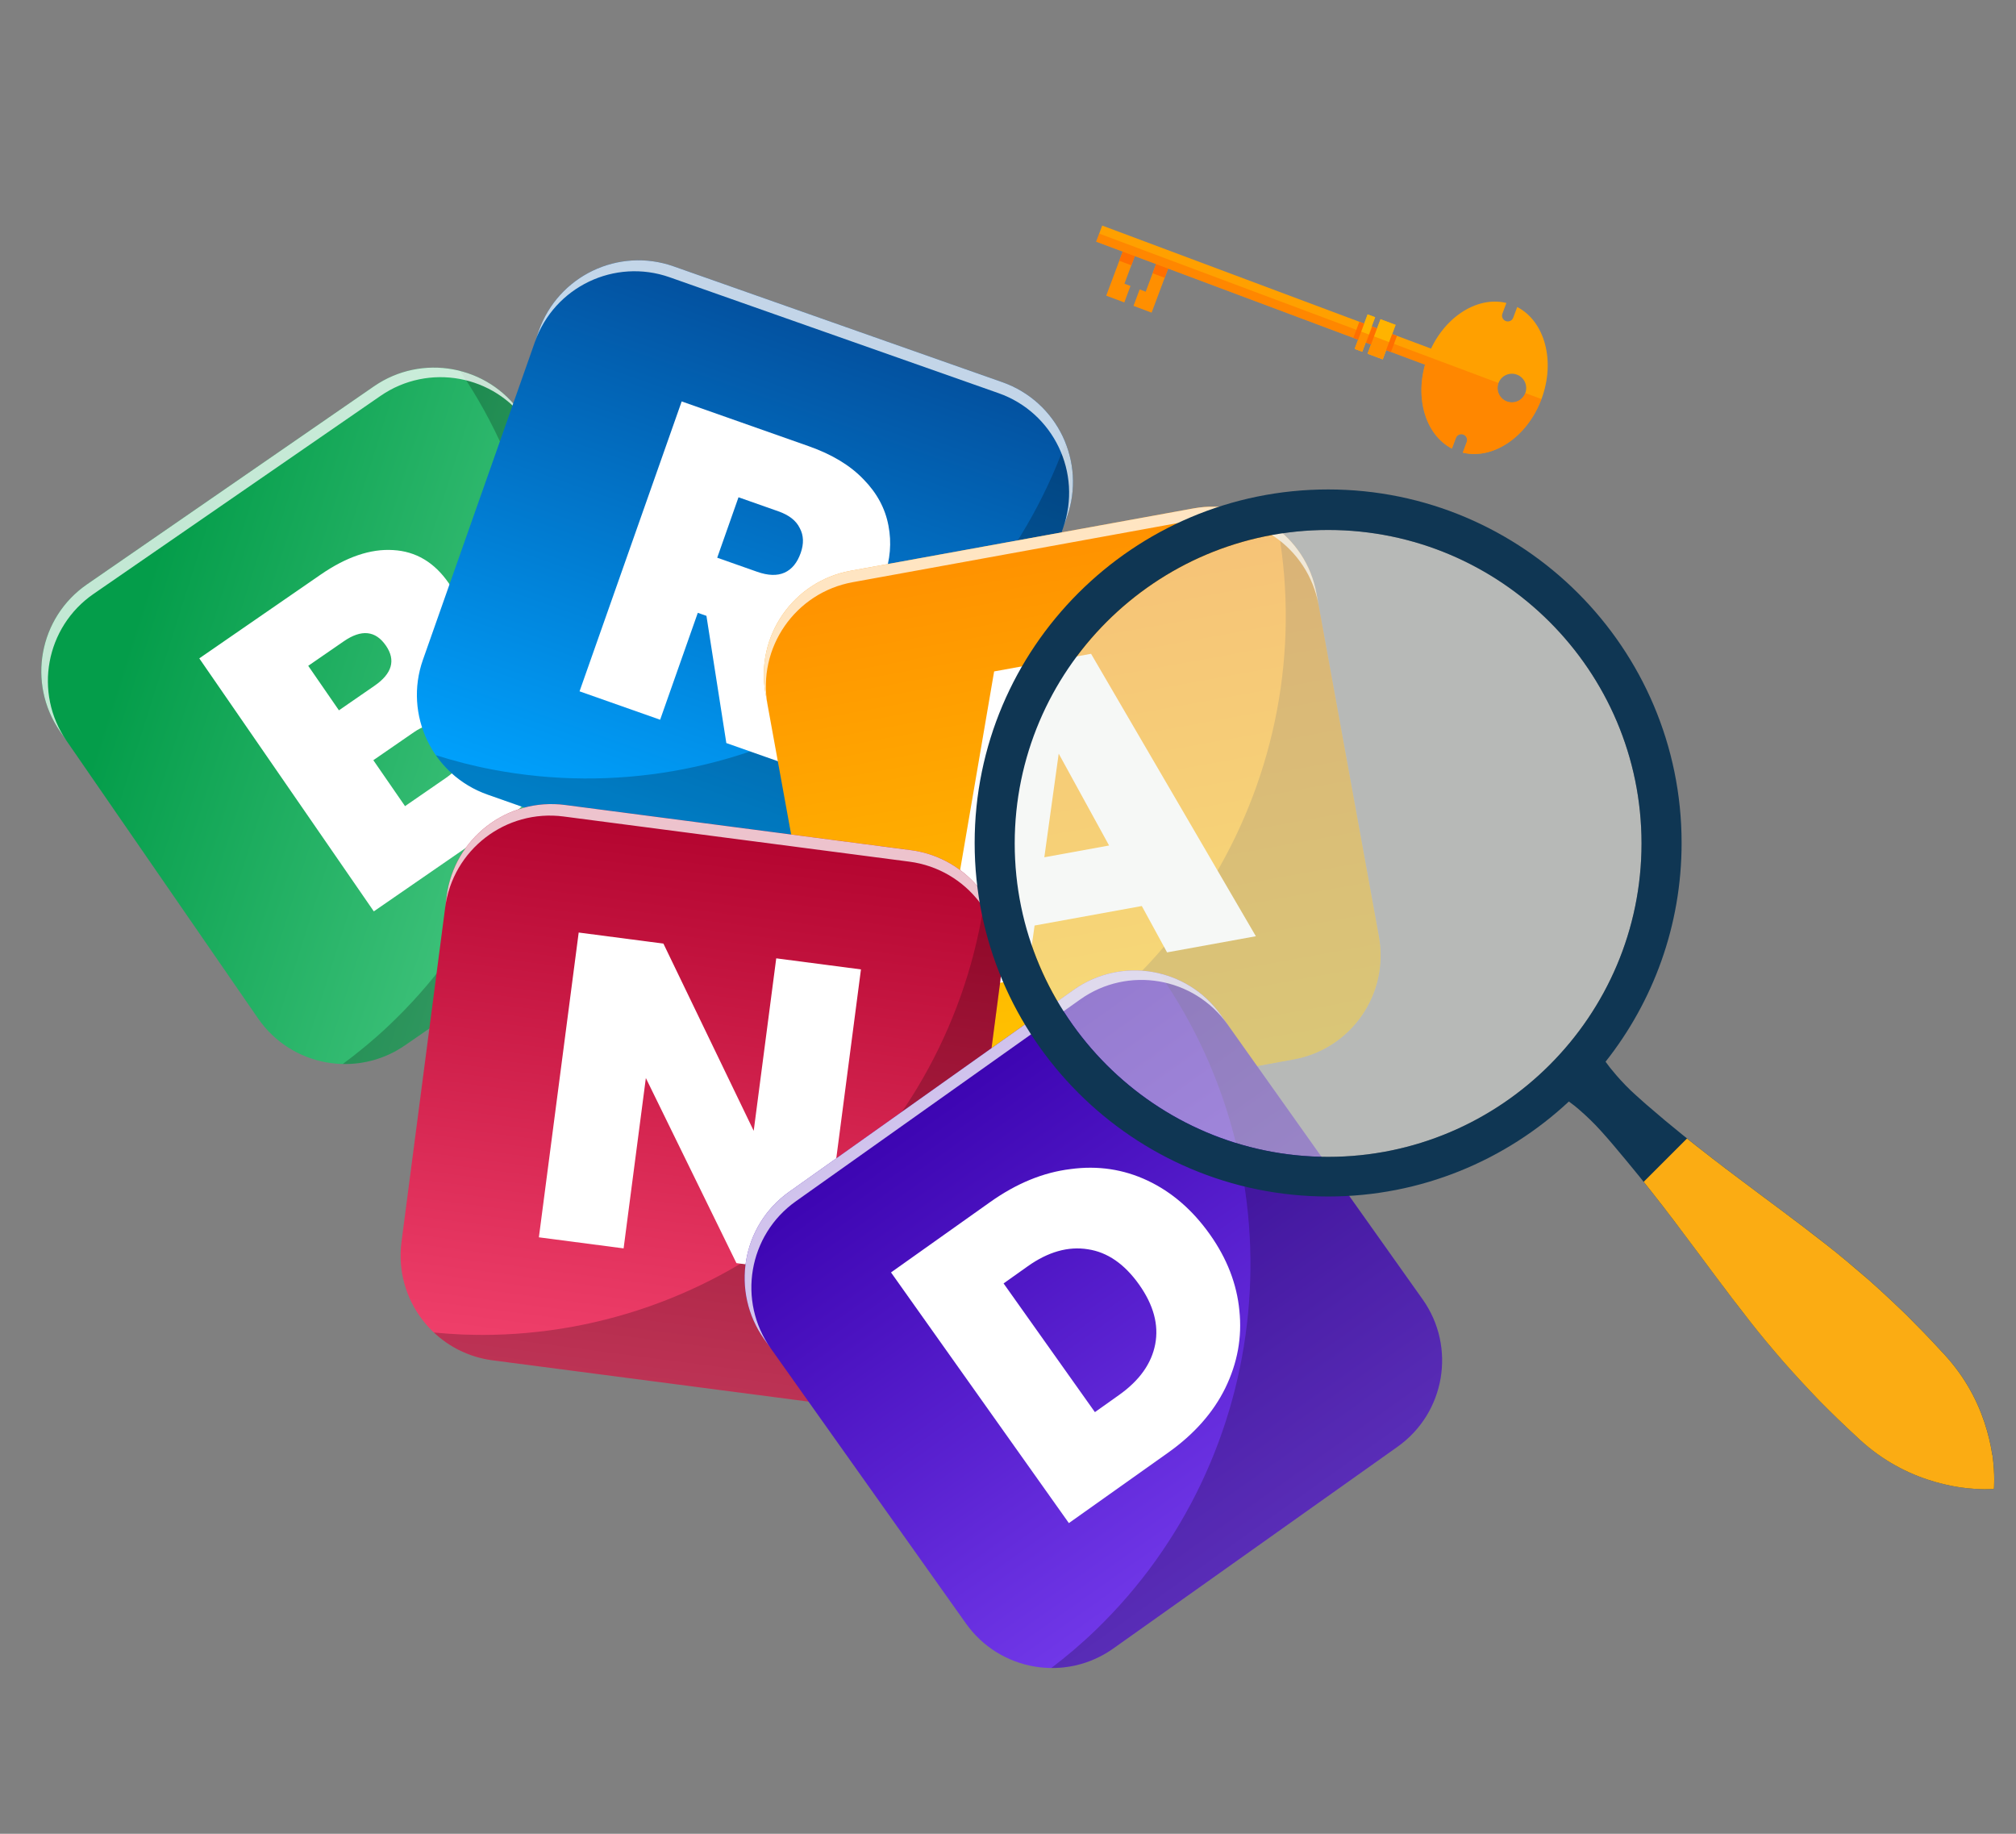 <?xml version="1.0" encoding="UTF-8"?> <svg xmlns="http://www.w3.org/2000/svg" width="464" height="422" viewBox="0 0 464 422" fill="none"><rect x="0" y="0" width="464" height="422" fill="#808080" stroke="none"/><path d="M260.187 65.81L258.798 65.29L261.457 58.182L266.358 60.015L263.699 67.124L262.304 66.602L260.886 70.391L265.055 71.951L269.344 60.486L258.895 56.578L254.606 68.042L258.77 69.6L260.187 65.81Z" fill="#FF8F00"></path><path d="M314.764 81.4L318.243 82.702L319.037 80.58L329.213 84.387L330.599 80.683L320.423 76.876L321.214 74.76L317.735 73.458L316.943 75.575L315.714 75.115L316.506 72.998L314.769 72.349L313.977 74.465L253.684 51.91L252.299 55.614L312.592 78.169L311.798 80.291L313.535 80.94L314.329 78.819L315.558 79.278L314.764 81.4Z" fill="#FFA000"></path><path d="M335.091 100.782C335.349 100.093 336.118 99.747 336.802 100.003C337.486 100.259 337.837 101.03 337.582 101.714L336.662 104.172C343.612 105.853 351.504 100.604 354.781 91.844C358.058 83.084 355.549 73.945 349.202 70.651L348.282 73.109C348.024 73.799 347.255 74.145 346.571 73.889C345.887 73.633 345.535 72.862 345.791 72.178L346.711 69.719C339.76 68.039 331.869 73.287 328.592 82.047C325.315 90.807 327.824 99.947 334.171 103.241L335.091 100.782ZM344.893 88.145C345.529 86.446 347.426 85.577 349.131 86.215C350.836 86.853 351.699 88.748 351.061 90.453C350.423 92.158 348.528 93.021 346.823 92.383C345.119 91.745 344.255 89.85 344.893 88.145Z" fill="#FFA000"></path><path d="M318.242 82.697L321.211 74.76L317.732 73.458L314.763 81.395L318.242 82.697Z" fill="#FFB300"></path><path d="M313.531 80.935L316.5 72.998L314.763 72.348L311.794 80.285L313.531 80.935Z" fill="#FFB300"></path><path d="M268.06 63.925L268.852 61.809L266.078 60.771L265.286 62.887L268.06 63.925Z" fill="#FF6F00"></path><path d="M260.388 61.054L261.18 58.938L258.406 57.9L257.614 60.017L260.388 61.054Z" fill="#FF6F00"></path><path d="M315.536 79.273L316.922 75.569L315.816 75.155L314.43 78.859L315.536 79.273Z" fill="#FF6F00"></path><path d="M320.142 80.994L321.527 77.29L320.416 76.875L319.03 80.579L320.142 80.994Z" fill="#FF6F00"></path><path d="M312.587 78.168L313.973 74.465L312.866 74.051L311.481 77.755L312.587 78.168Z" fill="#FF6F00"></path><path opacity="0.5" d="M336.802 99.996C337.492 100.254 337.838 101.023 337.582 101.708L336.662 104.166C343.613 105.846 351.504 100.598 354.781 91.838L351.056 90.444C350.42 92.144 348.523 93.012 346.819 92.375C345.114 91.737 344.251 89.842 344.888 88.137L252.977 53.755L252.283 55.609L312.576 78.164L311.784 80.28L313.521 80.93L314.313 78.813L315.542 79.273L314.75 81.39L318.23 82.691L319.021 80.575L327.968 83.922C325.685 92.078 328.268 100.173 334.159 103.236L335.079 100.777C335.337 100.088 336.106 99.742 336.79 99.998L336.802 99.996Z" fill="#FF6F00"></path><g clip-path="url(#clip0_445_676)"><path d="M159.263 194.988L93.209 240.561C82.154 248.188 67.01 245.41 59.383 234.355L13.81 168.3C6.182 157.245 8.961 142.102 20.016 134.474L86.07 88.902C97.125 81.274 112.269 84.053 119.896 95.107L165.467 161.159C173.094 172.214 170.316 187.358 159.261 194.985L159.263 194.988Z" fill="url(#paint0_linear_445_676)"></path><path d="M159.265 194.987L93.211 240.56C88.837 243.577 83.829 244.96 78.892 244.858C82.426 242.233 85.766 239.51 89.297 236.187C130.959 196.944 138.017 132.853 105.869 85.355C111.374 86.753 116.414 90.07 119.894 95.114L165.465 161.166C173.092 172.221 170.313 187.364 159.258 194.992L159.268 194.985L159.265 194.987Z" fill="black" fill-opacity="0.22" style="mix-blend-mode:soft-light"></path><path d="M86.07 88.904L20.016 134.477C8.961 142.104 6.182 157.248 13.81 168.303L15.326 170.5C7.699 159.446 10.477 144.302 21.533 136.675L87.586 91.102C98.641 83.475 113.785 86.253 121.412 97.308L119.896 95.11C112.272 84.053 97.125 81.277 86.07 88.904Z" fill="white" fill-opacity="0.76" style="mix-blend-mode:soft-light"></path><path d="M102.574 154.195C106.519 152.611 110.394 152.457 114.2 153.732C118.022 154.914 121.092 157.184 123.409 160.543C126.828 165.498 127.799 170.557 126.323 175.72C124.846 180.883 121.025 185.591 114.859 189.846L86.037 209.731L45.867 151.509L73.781 132.25C79.727 128.148 85.291 126.26 90.473 126.585C95.709 126.873 99.98 129.412 103.285 134.201C105.64 137.615 106.707 141.105 106.485 144.671C106.281 148.143 104.977 151.318 102.574 154.195ZM78.008 163.465L86.183 157.824C90.258 155.013 91.136 151.929 88.819 148.57C86.426 145.102 83.192 144.773 79.118 147.584L70.942 153.224L78.008 163.465ZM102.635 179.02C106.71 176.209 107.569 173.096 105.214 169.683C103.999 167.921 102.517 166.952 100.77 166.776C99.079 166.562 97.242 167.138 95.26 168.506L85.928 174.944L93.221 185.515L102.635 179.02Z" fill="white"></path></g><g clip-path="url(#clip1_445_676)"><path d="M187.884 209.518L112.195 182.85C99.528 178.386 92.877 164.5 97.34 151.833L124.009 76.143C128.472 63.476 142.358 56.826 155.026 61.289L230.715 87.957C243.382 92.42 250.033 106.306 245.57 118.974L218.902 194.66C214.439 207.327 200.553 213.978 187.885 209.514L187.884 209.518Z" fill="url(#paint1_linear_445_676)"></path><path d="M187.886 209.518L112.197 182.85C107.186 181.084 103.124 177.844 100.306 173.789C104.506 175.107 108.672 176.21 113.436 177.114C169.67 187.765 225.676 155.815 245.218 101.892C247.322 107.168 247.6 113.195 245.563 118.975L218.896 194.662C214.433 207.329 200.546 213.979 187.879 209.516L187.89 209.52L187.886 209.518Z" fill="black" fill-opacity="0.22" style="mix-blend-mode:soft-light"></path><path d="M230.715 87.96L155.026 61.292C142.358 56.829 128.472 63.479 124.009 76.146L123.121 78.664C127.585 65.997 141.471 59.347 154.139 63.81L229.827 90.478C242.495 94.942 249.146 108.828 244.682 121.495L245.57 118.977C250.036 106.311 243.382 92.423 230.715 87.96Z" fill="white" fill-opacity="0.76" style="mix-blend-mode:soft-light"></path><path d="M167.171 170.998L162.592 141.726L160.605 141.026L151.936 165.63L133.388 159.095L156.895 92.38L186.136 102.683C191.498 104.572 195.707 107.119 198.762 110.323C201.84 113.464 203.747 117.008 204.484 120.956C205.243 124.84 204.911 128.801 203.488 132.838C201.888 137.381 199.214 140.942 195.468 143.523C191.808 146.063 187.324 147.213 182.018 146.975L187.896 178.3L167.171 170.998ZM165.073 128.345L174.252 131.58C176.775 132.469 178.879 132.536 180.563 131.782C182.247 131.028 183.49 129.515 184.29 127.244C185.046 125.099 184.972 123.194 184.07 121.529C183.252 119.822 181.614 118.536 179.153 117.669L169.974 114.435L165.073 128.345Z" fill="white"></path></g><g clip-path="url(#clip2_445_676)"><path d="M297.788 243.793L218.834 258.157C205.62 260.561 192.96 251.799 190.556 238.585L176.192 159.63C173.788 146.416 182.551 133.757 195.765 131.353L274.719 116.989C287.933 114.585 300.593 123.347 302.997 136.561L317.36 215.512C319.764 228.726 311.001 241.386 297.787 243.79L297.788 243.793Z" fill="url(#paint2_linear_445_676)"></path><path d="M297.787 243.793L218.834 258.157C213.606 259.108 208.472 258.308 204.015 256.183C208.315 255.245 212.48 254.138 217.065 252.561C271.183 233.932 303.982 178.419 294.221 121.901C298.663 125.44 301.893 130.537 302.989 136.566L317.353 215.517C319.757 228.731 310.994 241.39 297.78 243.794L297.791 243.792L297.787 243.793Z" fill="black" fill-opacity="0.22" style="mix-blend-mode:soft-light"></path><path d="M274.719 116.992L195.765 131.356C182.551 133.76 173.788 146.42 176.192 159.633L176.67 162.26C174.266 149.047 183.029 136.387 196.243 133.983L275.197 119.619C288.411 117.215 301.071 125.977 303.475 139.191L302.997 136.564C300.596 123.35 287.933 114.588 274.719 116.992Z" fill="white" fill-opacity="0.76" style="mix-blend-mode:soft-light"></path><path d="M262.797 208.5L238.119 212.989L236.433 225.024L216.098 228.723L228.807 154.515L251.116 150.457L289.047 215.452L268.613 219.169L262.797 208.5ZM255.266 194.573L243.67 173.431L240.361 197.285L255.266 194.573Z" fill="white"></path></g><g clip-path="url(#clip3_445_676)"><path d="M192.946 323.441L113.372 313.047C100.054 311.307 90.669 299.102 92.409 285.784L102.803 206.21C104.543 192.892 116.749 183.507 130.066 185.247L209.64 195.641C222.958 197.381 232.343 209.586 230.603 222.904L220.209 302.475C218.469 315.792 206.264 325.177 192.946 323.437L192.946 323.441Z" fill="url(#paint3_linear_445_676)"></path><path d="M192.947 323.441L113.374 313.047C108.105 312.359 103.459 310.031 99.862 306.649C104.244 307.067 108.548 307.282 113.396 307.178C170.616 305.938 218.78 263.07 226.717 206.267C229.869 210.991 231.39 216.83 230.597 222.907L220.202 302.478C218.463 315.795 206.257 325.18 192.939 323.44L192.951 323.442L192.947 323.441Z" fill="black" fill-opacity="0.22" style="mix-blend-mode:soft-light"></path><path d="M209.64 195.645L130.066 185.25C116.749 183.51 104.543 192.895 102.803 206.213L102.458 208.86C104.197 195.543 116.403 186.158 129.721 187.898L209.294 198.292C222.612 200.032 231.997 212.237 230.257 225.554L230.603 222.907C232.347 209.59 222.958 197.384 209.64 195.645Z" fill="white" fill-opacity="0.76" style="mix-blend-mode:soft-light"></path><path d="M188.995 293.227L169.495 290.68L148.649 248.09L143.529 287.288L124.029 284.741L133.191 214.602L152.691 217.149L173.472 260.237L178.657 220.541L198.157 223.088L188.995 293.227Z" fill="white"></path></g><g clip-path="url(#clip4_445_676)"><path d="M321.672 332.924L256.228 379.368C245.275 387.141 230.095 384.563 222.323 373.611L175.878 308.165C168.105 297.212 170.683 282.033 181.636 274.26L247.081 227.817C258.034 220.044 273.213 222.621 280.986 233.574L327.428 299.016C335.201 309.969 332.623 325.148 321.67 332.921L321.672 332.924Z" fill="url(#paint4_linear_445_676)"></path><path d="M321.672 332.923L256.228 379.367C251.894 382.442 246.905 383.891 241.967 383.854C245.466 381.183 248.77 378.416 252.256 375.046C293.395 335.255 299.603 271.076 266.829 224.008C272.352 225.333 277.435 228.583 280.982 233.581L327.424 299.023C335.197 309.976 332.619 325.155 321.666 332.928L321.675 332.921L321.672 332.923Z" fill="black" fill-opacity="0.22" style="mix-blend-mode:soft-light"></path><path d="M247.081 227.819L181.636 274.263C170.683 282.036 168.105 297.215 175.878 308.168L177.423 310.345C169.651 299.393 172.229 284.213 183.182 276.44L248.626 229.997C259.579 222.224 274.758 224.801 282.531 235.754L280.986 233.576C273.216 222.621 258.034 220.046 247.081 227.819Z" fill="white" fill-opacity="0.76" style="mix-blend-mode:soft-light"></path><path d="M227.903 276.621C233.958 272.325 240.12 269.797 246.389 269.039C252.675 268.187 258.593 269.072 264.145 271.694C269.696 274.316 274.466 278.436 278.453 284.054C282.402 289.618 284.67 295.473 285.257 301.617C285.9 307.723 284.82 313.657 282.019 319.418C279.233 325.085 274.84 330.048 268.84 334.307L246.011 350.507L205.074 292.822L227.903 276.621ZM257.567 321.022C262.258 317.693 265.03 313.798 265.884 309.338C266.737 304.877 265.5 300.301 262.17 295.61C258.802 290.864 254.872 288.158 250.38 287.491C245.849 286.769 241.238 288.073 236.547 291.402L230.983 295.351L252.003 324.971L257.567 321.022Z" fill="white"></path></g><g style="mix-blend-mode:hard-light" opacity="0.5"><path d="M305.679 266.225C265.914 266.225 233.547 233.858 233.547 194.093C233.547 154.327 265.914 121.96 305.679 121.96C345.445 121.96 377.812 154.327 377.812 194.093C377.812 233.858 345.445 266.225 305.679 266.225Z" fill="#EEF1EE"></path></g><path fill-rule="evenodd" clip-rule="evenodd" d="M452.918 318.931C456.263 324.54 457.885 330.317 458.56 334.844H458.594C458.898 337.108 459 339.101 459 340.453C459 341.838 458.932 342.649 458.932 342.649C458.932 342.649 458.121 342.716 456.736 342.716C455.385 342.682 453.391 342.615 451.128 342.277C446.6 341.601 440.789 339.98 435.214 336.635C432.41 334.979 429.674 332.885 427.072 330.385C424.403 327.918 421.666 325.283 418.896 322.479C416.159 319.641 413.389 316.668 410.652 313.559C407.949 310.451 405.213 307.208 402.611 303.863C399.084 299.38 395.664 294.79 392.341 290.33C390.731 288.168 389.143 286.037 387.577 283.963C382.813 277.577 378.218 271.766 374.164 266.901L374.162 266.9C372.136 264.468 370.278 262.238 368.555 260.347C366.832 258.421 365.211 256.901 363.825 255.684C362.778 254.738 361.832 254.029 361.089 253.488C346.561 267.036 327.066 275.348 305.68 275.348C260.813 275.348 224.324 238.859 224.324 193.992C224.324 149.124 260.813 112.636 305.68 112.636C350.548 112.636 387.036 149.124 387.036 193.992C387.036 213.013 380.482 230.48 369.535 244.332C370.109 245.143 370.92 246.191 372.035 247.474C373.252 248.86 374.772 250.515 376.698 252.204C378.024 253.436 379.516 254.701 381.116 256.057C381.799 256.635 382.501 257.23 383.218 257.847C388.083 261.901 393.895 266.496 400.28 271.26C402.354 272.826 404.485 274.413 406.646 276.024C411.107 279.347 415.697 282.767 420.18 286.294C423.525 288.896 426.734 291.632 429.876 294.335C432.985 297.072 435.958 299.876 438.796 302.613C441.566 305.383 444.235 308.12 446.668 310.789C449.168 313.39 451.263 316.127 452.918 318.931ZM305.679 266.226C265.914 266.226 233.547 233.859 233.547 194.094C233.547 154.328 265.914 121.961 305.679 121.961L305.693 121.961C345.453 121.969 377.812 154.333 377.812 194.094C377.812 233.859 345.445 266.226 305.679 266.226Z" fill="#0F3653"></path><path d="M458.55 334.845C457.874 330.317 456.252 324.54 452.907 318.932C451.252 316.127 449.157 313.391 446.657 310.789C444.224 308.12 441.555 305.384 438.785 302.613C435.947 299.877 432.974 297.072 429.866 294.336C426.723 291.633 423.514 288.896 420.169 286.295C413.513 281.058 406.621 276.058 400.269 271.26C395.979 268.05 391.958 264.942 388.275 262.003L378.309 271.97C381.248 275.652 384.356 279.639 387.566 283.964C392.363 290.315 397.364 297.207 402.6 303.863C405.202 307.208 407.939 310.451 410.641 313.56C413.378 316.668 416.149 319.641 418.885 322.479C421.656 325.283 424.392 327.919 427.061 330.385C429.663 332.885 432.399 334.98 435.204 336.635C440.778 339.98 446.589 341.602 451.117 342.278C453.38 342.615 455.374 342.683 456.725 342.717C458.11 342.717 458.921 342.649 458.921 342.649C458.921 342.649 458.989 341.838 458.989 340.453C458.989 339.102 458.887 337.108 458.583 334.845H458.55Z" fill="#FBAC13"></path><defs><linearGradient id="paint0_linear_445_676" x1="27.817" y1="153.685" x2="147.941" y2="191.762" gradientUnits="userSpaceOnUse"><stop stop-color="#049D4A"></stop><stop offset="1" stop-color="#50CD89"></stop></linearGradient><linearGradient id="paint1_linear_445_676" x1="192.87" y1="74.623" x2="150.04" y2="196.184" gradientUnits="userSpaceOnUse"><stop stop-color="#03509E"></stop><stop offset="1" stop-color="#00A3FF"></stop></linearGradient><linearGradient id="paint2_linear_445_676" x1="235.242" y1="124.171" x2="258.311" y2="250.975" gradientUnits="userSpaceOnUse"><stop stop-color="#FF9100"></stop><stop offset="1" stop-color="#FFC700"></stop></linearGradient><linearGradient id="paint3_linear_445_676" x1="169.853" y1="190.444" x2="153.159" y2="318.244" gradientUnits="userSpaceOnUse"><stop stop-color="#B3042F"></stop><stop offset="1" stop-color="#F1416C"></stop></linearGradient><linearGradient id="paint4_linear_445_676" x1="214.359" y1="251.038" x2="288.95" y2="356.146" gradientUnits="userSpaceOnUse"><stop stop-color="#3C04B1"></stop><stop offset="1" stop-color="#7239EA"></stop></linearGradient><clipPath id="clip0_445_676"><rect width="128.889" height="128.889" fill="white" transform="translate(0 148.284) rotate(-34.603)"></rect></clipPath><clipPath id="clip1_445_676"><rect width="128.889" height="128.889" fill="white" transform="translate(132.09 53.208) rotate(19.409)"></rect></clipPath><clipPath id="clip2_445_676"><rect width="128.889" height="128.889" fill="white" transform="translate(171.84 135.705) rotate(-10.311)"></rect></clipPath><clipPath id="clip3_445_676"><rect width="128.889" height="128.889" fill="white" transform="translate(105.953 182.097) rotate(7.442)"></rect></clipPath><clipPath id="clip4_445_676"><rect width="128.889" height="128.889" fill="white" transform="translate(161.805 288.334) rotate(-35.362)"></rect></clipPath></defs></svg> 